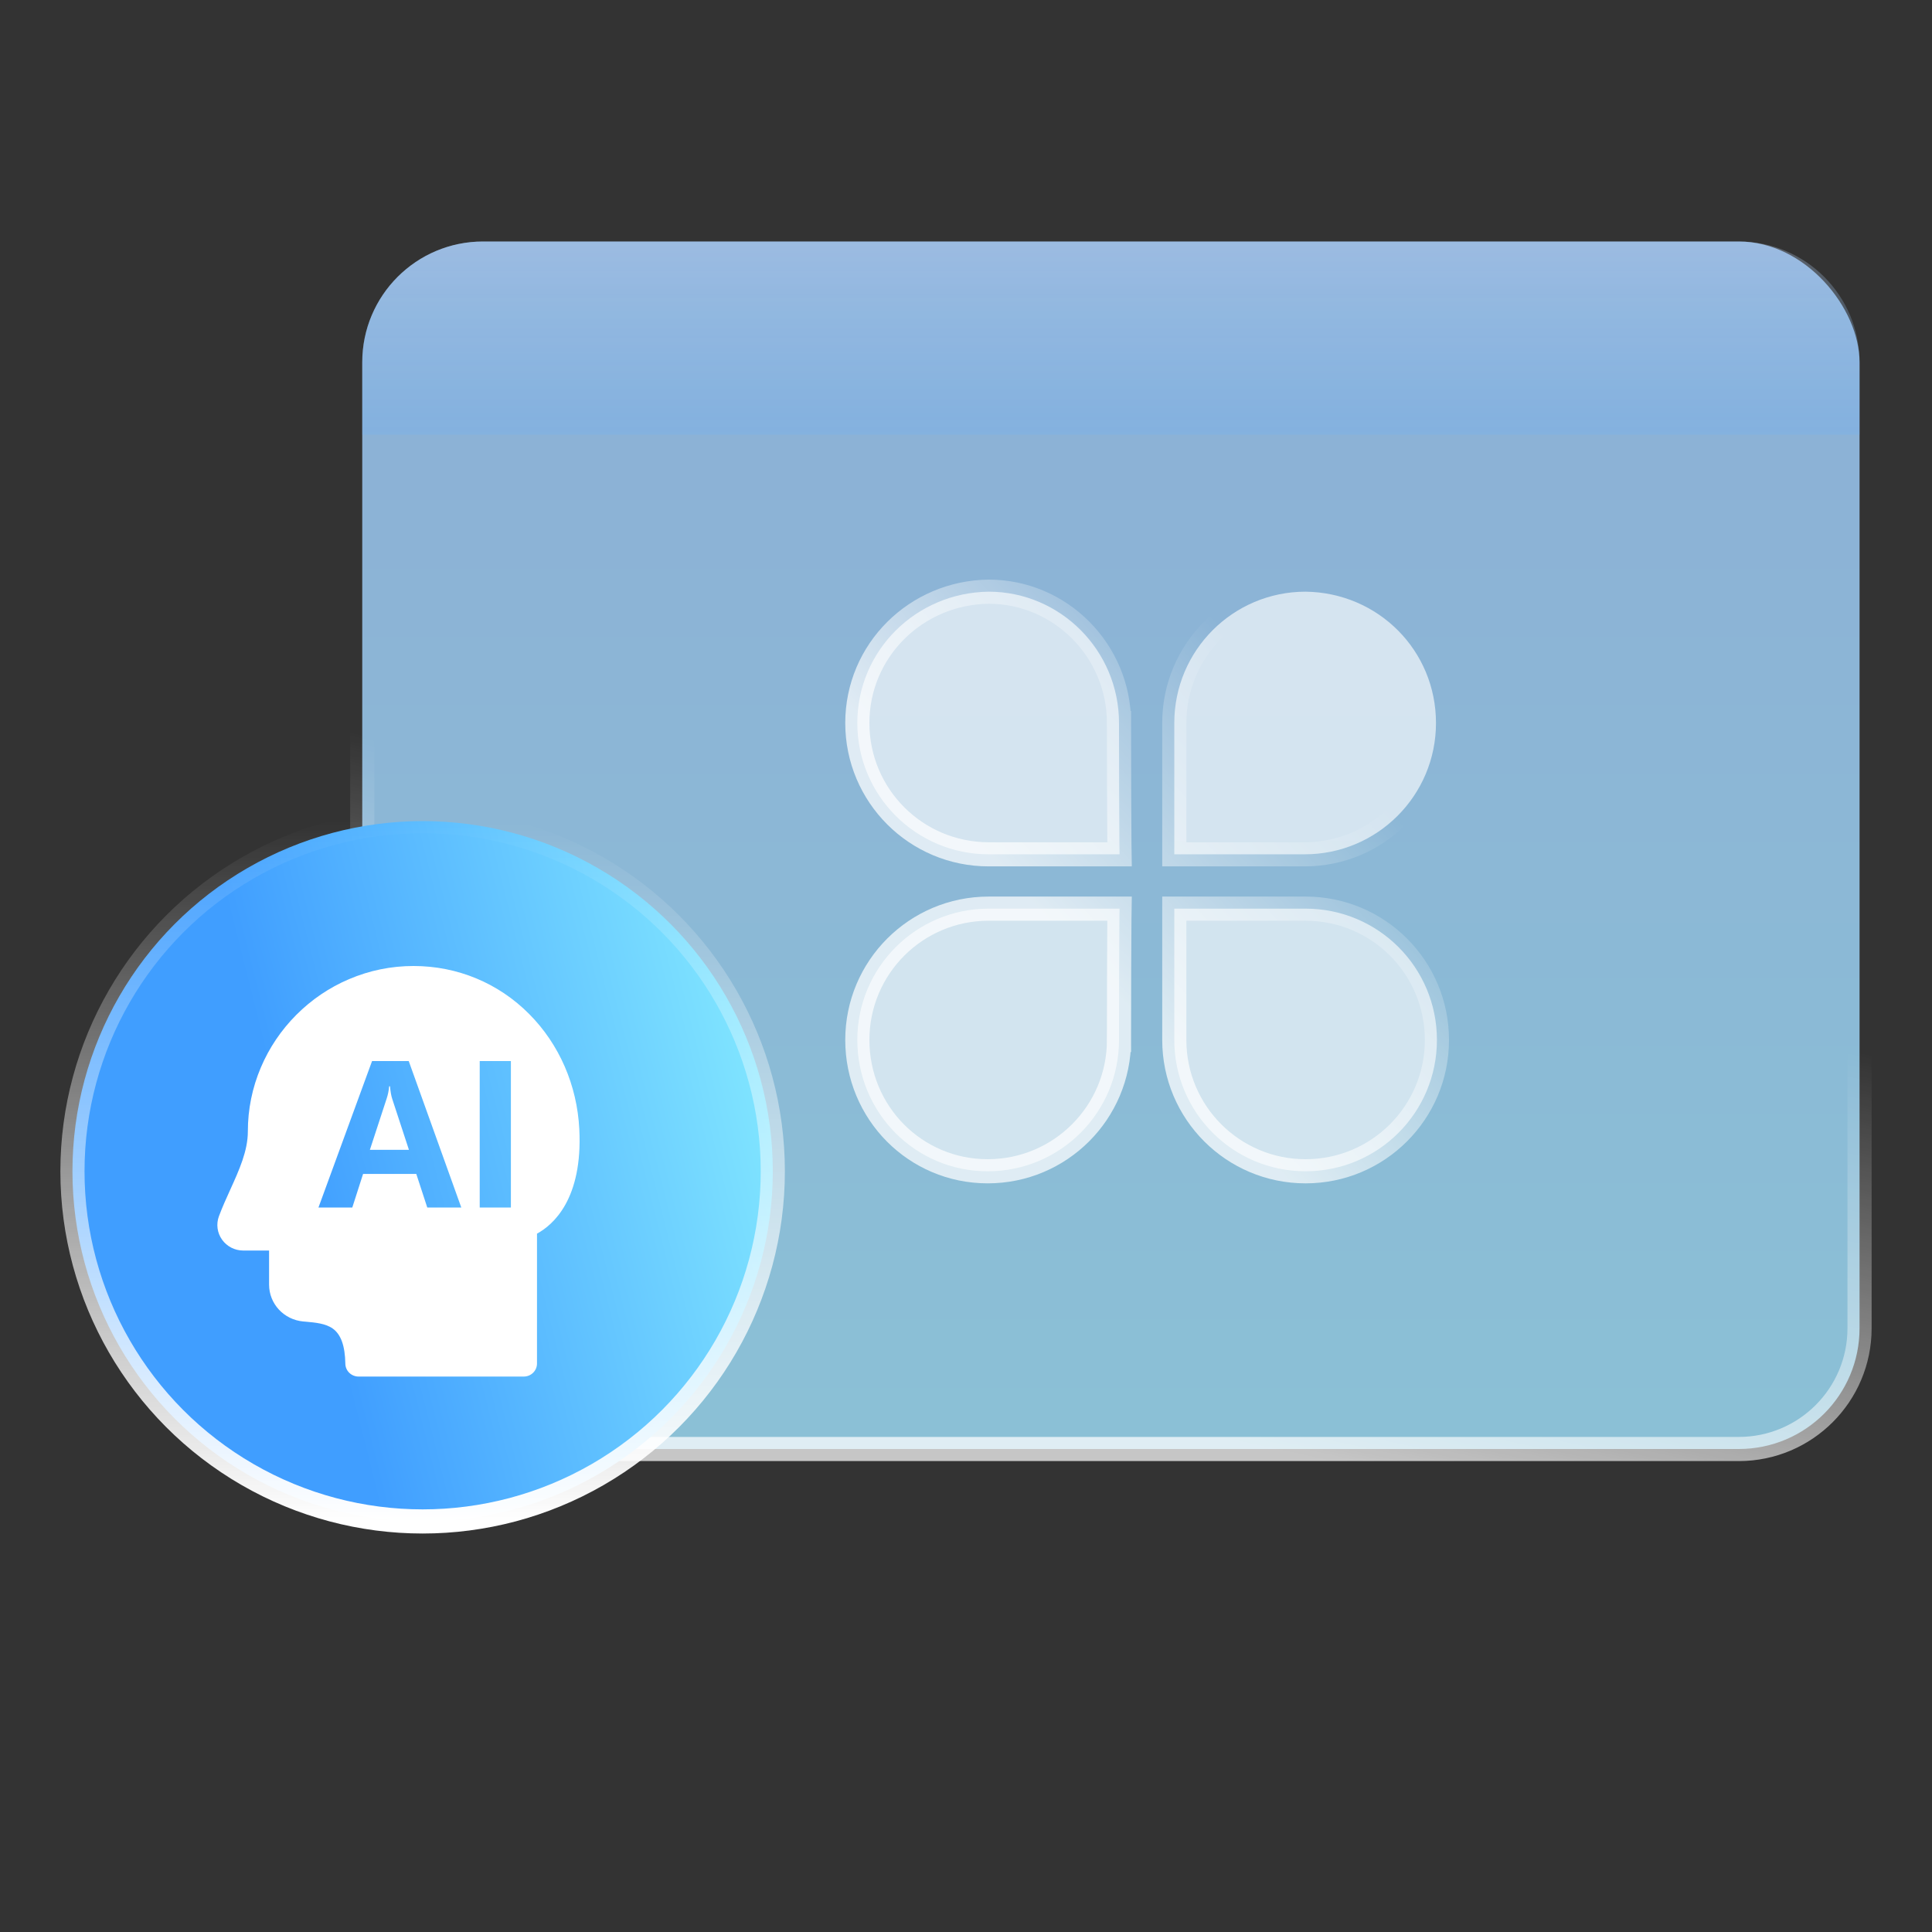 <svg width="80" height="80" viewBox="0 0 80 80" fill="none" xmlns="http://www.w3.org/2000/svg">
<rect x="0" y="0" width="80" height="80" fill="#333333" stroke="none"/>
<g id="Group 6203">
<g id="Group 6203_2">
<g id="Group 6199">
<rect id="Rectangle 9511" x="15" y="10" width="62" height="50" rx="5" fill="url(#paint0_linear_395_1350)" stroke="url(#paint1_linear_395_1350)"/>
<path id="Rectangle 9510" opacity="0.67" d="M15 15C15 12.239 17.239 10 20 10H72C74.761 10 77 12.239 77 15V18H15V15Z" fill="url(#paint2_linear_395_1350)" fill-opacity="0.67"/>
<path id="Vector" d="M46.336 43.062C46.336 46.068 43.904 48.5 40.898 48.5C37.898 48.5 35.5 46.072 35.5 43.062C35.5 40.057 37.932 37.625 40.938 37.625H46.358C46.356 37.749 46.354 37.892 46.352 38.048C46.347 38.606 46.343 39.35 46.341 40.092C46.338 40.835 46.337 41.577 46.337 42.134L46.336 42.807L46.336 42.996L46.336 43.045L46.336 43.058V43.061V43.062V43.062L46.836 43.062H46.336ZM54.062 48.5C51.057 48.5 48.625 46.068 48.625 43.062V37.625H54.062C57.068 37.625 59.5 40.057 59.5 43.062C59.5 46.068 57.068 48.5 54.062 48.5ZM35.5 29.938C35.5 26.939 37.927 24.537 40.941 24.5C43.903 24.502 46.336 26.931 46.336 29.938H46.836L46.336 29.938V29.938V29.939V29.942L46.336 29.955L46.336 30.004L46.336 30.193L46.337 30.866C46.337 31.423 46.338 32.165 46.341 32.908C46.343 33.65 46.347 34.394 46.352 34.952C46.354 35.108 46.356 35.251 46.358 35.375H40.938C37.932 35.375 35.5 32.943 35.5 29.938ZM48.625 29.938C48.625 26.933 51.056 24.502 54.059 24.5C57.069 24.537 59.461 26.934 59.461 29.938C59.461 32.943 57.029 35.375 54.023 35.375H48.625V29.938Z" fill="url(#paint3_linear_395_1350)" stroke="url(#paint4_linear_395_1350)"/>
</g>
<g id="Group 6201">
<circle id="Ellipse 1" cx="17.5" cy="48.5" r="14.5" fill="url(#paint5_linear_395_1350)" stroke="url(#paint6_linear_395_1350)"/>
<g id="Group 6218">
<path id="Subtract" fill-rule="evenodd" clip-rule="evenodd" d="M21.917 41.993C23.161 43.246 23.896 44.94 23.988 46.758C24.134 49.651 22.904 50.719 22.236 51.083V56.461C22.236 56.758 21.991 57 21.69 57H14.845C14.549 57 14.304 56.763 14.3 56.469C14.287 55.727 14.117 55.253 13.778 55.013C13.481 54.801 13.059 54.764 12.649 54.727L12.641 54.726L12.561 54.72C11.753 54.647 11.142 53.989 11.142 53.191V51.782H10.071C9.722 51.782 9.395 51.614 9.194 51.331C8.993 51.049 8.945 50.686 9.065 50.363C9.202 49.994 9.368 49.627 9.53 49.271C9.907 48.441 10.263 47.653 10.263 46.849C10.263 45.934 10.444 45.043 10.802 44.2C11.147 43.387 11.642 42.653 12.27 42.023C12.901 41.391 13.634 40.893 14.45 40.546C15.299 40.183 16.198 40 17.125 40C18.941 40 20.643 40.708 21.917 41.993ZM17.692 50H19.101L16.925 43.937H15.406L13.187 50H14.588L15.034 48.611H17.238L17.692 50ZM16.244 45.511L16.933 47.612H15.316L16.009 45.495C16.064 45.331 16.099 45.16 16.114 44.982H16.15C16.168 45.202 16.199 45.378 16.244 45.511ZM21.155 50V43.937H19.864V50H21.155Z" fill="white"/>
</g>
</g>
</g>
</g>
<defs>
<linearGradient id="paint0_linear_395_1350" x1="51.946" y1="10.258" x2="51.946" y2="60" gradientUnits="userSpaceOnUse">
<stop stop-color="#A3CEFF" stop-opacity="0.8"/>
<stop offset="1" stop-color="#A1E4FF" stop-opacity="0.8"/>
</linearGradient>
<linearGradient id="paint1_linear_395_1350" x1="48.699" y1="37.553" x2="44.306" y2="58.247" gradientUnits="userSpaceOnUse">
<stop stop-color="white" stop-opacity="0"/>
<stop offset="1" stop-color="white" stop-opacity="0.722"/>
</linearGradient>
<linearGradient id="paint2_linear_395_1350" x1="46" y1="10" x2="46" y2="18" gradientUnits="userSpaceOnUse">
<stop stop-color="#C6DFFF" stop-opacity="0.6"/>
<stop offset="1" stop-color="#65B1FF" stop-opacity="0.475"/>
</linearGradient>
<linearGradient id="paint3_linear_395_1350" x1="47.5" y1="24" x2="47.5" y2="49" gradientUnits="userSpaceOnUse">
<stop stop-color="white" stop-opacity="0.638"/>
<stop offset="1" stop-color="white" stop-opacity="0.6"/>
</linearGradient>
<linearGradient id="paint4_linear_395_1350" x1="53.269" y1="28.808" x2="43.325" y2="37.982" gradientUnits="userSpaceOnUse">
<stop stop-color="white" stop-opacity="0"/>
<stop offset="1" stop-color="white" stop-opacity="0.722"/>
</linearGradient>
<linearGradient id="paint5_linear_395_1350" x1="32" y1="44.941" x2="12.476" y2="49.855" gradientUnits="userSpaceOnUse">
<stop stop-color="#81E6FF"/>
<stop offset="1" stop-color="#409EFF"/>
</linearGradient>
<linearGradient id="paint6_linear_395_1350" x1="17.5" y1="34" x2="17.5" y2="63" gradientUnits="userSpaceOnUse">
<stop stop-color="white" stop-opacity="0"/>
<stop offset="1" stop-color="white"/>
</linearGradient>
</defs>
</svg>
